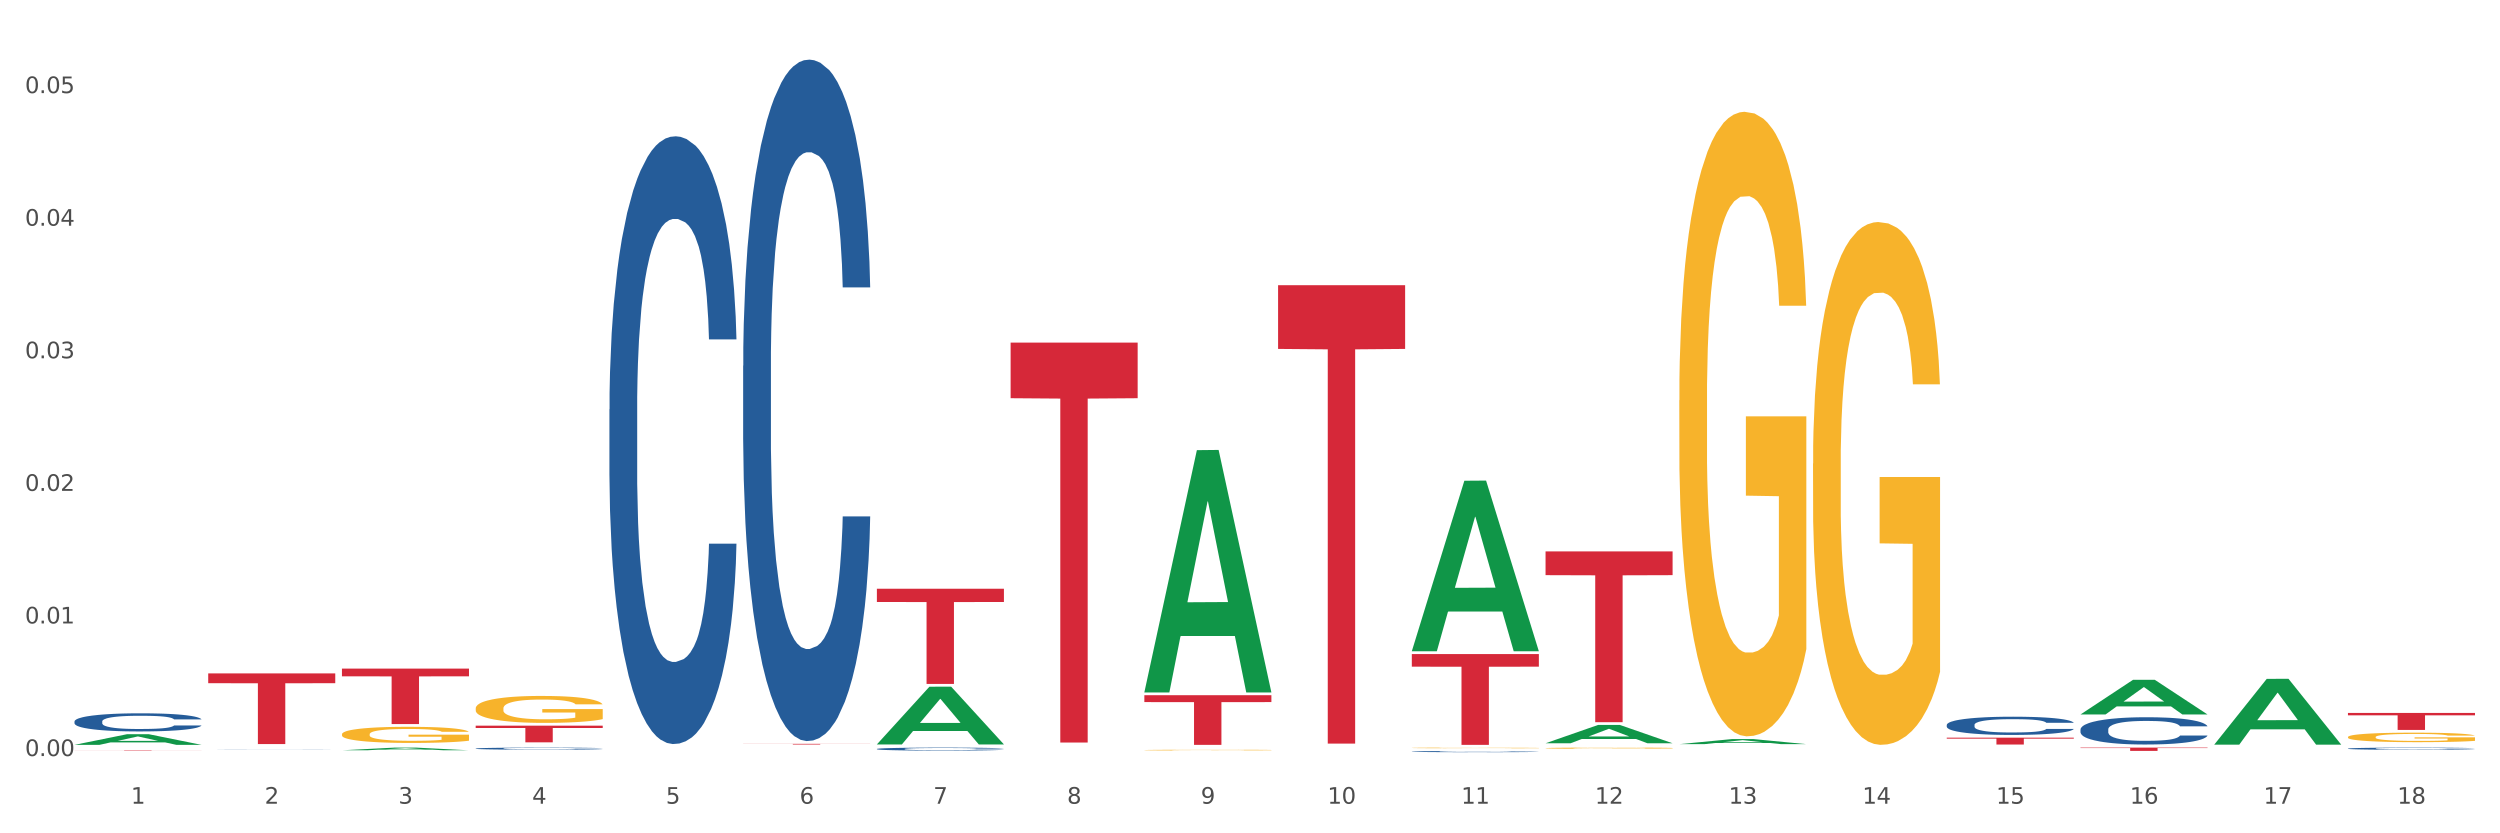 <?xml version="1.0" encoding="utf-8" standalone="no"?>
<!DOCTYPE svg PUBLIC "-//W3C//DTD SVG 1.1//EN"
  "http://www.w3.org/Graphics/SVG/1.1/DTD/svg11.dtd">
<svg xmlns:xlink="http://www.w3.org/1999/xlink" width="1080pt" height="360pt" viewBox="0 0 1080 360" xmlns="http://www.w3.org/2000/svg" version="1.1">
 <rect x="0" y="0" width="1080" height="360" fill="#333333" stroke="none"/>
 <defs>
  <style type="text/css">*{stroke-linejoin: round; stroke-linecap: butt}</style>
 </defs>
 <g id="figure_1">
  <g id="patch_1">
   <path d="M 0 360 
L 1080 360 
L 1080 0 
L 0 0 
z
" style="fill: #ffffff; stroke: #ffffff; stroke-linejoin: miter"/>
  </g>
  <g id="axes_1">
   <g id="matplotlib.axis_1">
    <g id="xtick_1">
     <g id="text_1">
      <!-- 1 -->
      <g style="fill: #4d4d4d" transform="translate(56.563 347.204) scale(0.096 -0.096)">
       <defs>
        <path id="DejaVuSans-31" d="M 794 531 
L 1825 531 
L 1825 4091 
L 703 3866 
L 703 4441 
L 1819 4666 
L 2450 4666 
L 2450 531 
L 3481 531 
L 3481 0 
L 794 0 
L 794 531 
z
" transform="scale(0.016)"/>
       </defs>
       <use xlink:href="#DejaVuSans-31"/>
      </g>
     </g>
    </g>
    <g id="xtick_2">
     <g id="text_2">
      <!-- 2 -->
      <g style="fill: #4d4d4d" transform="translate(114.336 347.204) scale(0.096 -0.096)">
       <defs>
        <path id="DejaVuSans-32" d="M 1228 531 
L 3431 531 
L 3431 0 
L 469 0 
L 469 531 
Q 828 903 1448 1529 
Q 2069 2156 2228 2338 
Q 2531 2678 2651 2914 
Q 2772 3150 2772 3378 
Q 2772 3750 2511 3984 
Q 2250 4219 1831 4219 
Q 1534 4219 1204 4116 
Q 875 4013 500 3803 
L 500 4441 
Q 881 4594 1212 4672 
Q 1544 4750 1819 4750 
Q 2544 4750 2975 4387 
Q 3406 4025 3406 3419 
Q 3406 3131 3298 2873 
Q 3191 2616 2906 2266 
Q 2828 2175 2409 1742 
Q 1991 1309 1228 531 
z
" transform="scale(0.016)"/>
       </defs>
       <use xlink:href="#DejaVuSans-32"/>
      </g>
     </g>
    </g>
    <g id="xtick_3">
     <g id="text_3">
      <!-- 3 -->
      <g style="fill: #4d4d4d" transform="translate(172.109 347.204) scale(0.096 -0.096)">
       <defs>
        <path id="DejaVuSans-33" d="M 2597 2516 
Q 3050 2419 3304 2112 
Q 3559 1806 3559 1356 
Q 3559 666 3084 287 
Q 2609 -91 1734 -91 
Q 1441 -91 1130 -33 
Q 819 25 488 141 
L 488 750 
Q 750 597 1062 519 
Q 1375 441 1716 441 
Q 2309 441 2620 675 
Q 2931 909 2931 1356 
Q 2931 1769 2642 2001 
Q 2353 2234 1838 2234 
L 1294 2234 
L 1294 2753 
L 1863 2753 
Q 2328 2753 2575 2939 
Q 2822 3125 2822 3475 
Q 2822 3834 2567 4026 
Q 2313 4219 1838 4219 
Q 1578 4219 1281 4162 
Q 984 4106 628 3988 
L 628 4550 
Q 988 4650 1302 4700 
Q 1616 4750 1894 4750 
Q 2613 4750 3031 4423 
Q 3450 4097 3450 3541 
Q 3450 3153 3228 2886 
Q 3006 2619 2597 2516 
z
" transform="scale(0.016)"/>
       </defs>
       <use xlink:href="#DejaVuSans-33"/>
      </g>
     </g>
    </g>
    <g id="xtick_4">
     <g id="text_4">
      <!-- 4 -->
      <g style="fill: #4d4d4d" transform="translate(229.882 347.204) scale(0.096 -0.096)">
       <defs>
        <path id="DejaVuSans-34" d="M 2419 4116 
L 825 1625 
L 2419 1625 
L 2419 4116 
z
M 2253 4666 
L 3047 4666 
L 3047 1625 
L 3713 1625 
L 3713 1100 
L 3047 1100 
L 3047 0 
L 2419 0 
L 2419 1100 
L 313 1100 
L 313 1709 
L 2253 4666 
z
" transform="scale(0.016)"/>
       </defs>
       <use xlink:href="#DejaVuSans-34"/>
      </g>
     </g>
    </g>
    <g id="xtick_5">
     <g id="text_5">
      <!-- 5 -->
      <g style="fill: #4d4d4d" transform="translate(287.655 347.204) scale(0.096 -0.096)">
       <defs>
        <path id="DejaVuSans-35" d="M 691 4666 
L 3169 4666 
L 3169 4134 
L 1269 4134 
L 1269 2991 
Q 1406 3038 1543 3061 
Q 1681 3084 1819 3084 
Q 2600 3084 3056 2656 
Q 3513 2228 3513 1497 
Q 3513 744 3044 326 
Q 2575 -91 1722 -91 
Q 1428 -91 1123 -41 
Q 819 9 494 109 
L 494 744 
Q 775 591 1075 516 
Q 1375 441 1709 441 
Q 2250 441 2565 725 
Q 2881 1009 2881 1497 
Q 2881 1984 2565 2268 
Q 2250 2553 1709 2553 
Q 1456 2553 1204 2497 
Q 953 2441 691 2322 
L 691 4666 
z
" transform="scale(0.016)"/>
       </defs>
       <use xlink:href="#DejaVuSans-35"/>
      </g>
     </g>
    </g>
    <g id="xtick_6">
     <g id="text_6">
      <!-- 6 -->
      <g style="fill: #4d4d4d" transform="translate(345.428 347.204) scale(0.096 -0.096)">
       <defs>
        <path id="DejaVuSans-36" d="M 2113 2584 
Q 1688 2584 1439 2293 
Q 1191 2003 1191 1497 
Q 1191 994 1439 701 
Q 1688 409 2113 409 
Q 2538 409 2786 701 
Q 3034 994 3034 1497 
Q 3034 2003 2786 2293 
Q 2538 2584 2113 2584 
z
M 3366 4563 
L 3366 3988 
Q 3128 4100 2886 4159 
Q 2644 4219 2406 4219 
Q 1781 4219 1451 3797 
Q 1122 3375 1075 2522 
Q 1259 2794 1537 2939 
Q 1816 3084 2150 3084 
Q 2853 3084 3261 2657 
Q 3669 2231 3669 1497 
Q 3669 778 3244 343 
Q 2819 -91 2113 -91 
Q 1303 -91 875 529 
Q 447 1150 447 2328 
Q 447 3434 972 4092 
Q 1497 4750 2381 4750 
Q 2619 4750 2861 4703 
Q 3103 4656 3366 4563 
z
" transform="scale(0.016)"/>
       </defs>
       <use xlink:href="#DejaVuSans-36"/>
      </g>
     </g>
    </g>
    <g id="xtick_7">
     <g id="text_7">
      <!-- 7 -->
      <g style="fill: #4d4d4d" transform="translate(403.201 347.204) scale(0.096 -0.096)">
       <defs>
        <path id="DejaVuSans-37" d="M 525 4666 
L 3525 4666 
L 3525 4397 
L 1831 0 
L 1172 0 
L 2766 4134 
L 525 4134 
L 525 4666 
z
" transform="scale(0.016)"/>
       </defs>
       <use xlink:href="#DejaVuSans-37"/>
      </g>
     </g>
    </g>
    <g id="xtick_8">
     <g id="text_8">
      <!-- 8 -->
      <g style="fill: #4d4d4d" transform="translate(460.974 347.204) scale(0.096 -0.096)">
       <defs>
        <path id="DejaVuSans-38" d="M 2034 2216 
Q 1584 2216 1326 1975 
Q 1069 1734 1069 1313 
Q 1069 891 1326 650 
Q 1584 409 2034 409 
Q 2484 409 2743 651 
Q 3003 894 3003 1313 
Q 3003 1734 2745 1975 
Q 2488 2216 2034 2216 
z
M 1403 2484 
Q 997 2584 770 2862 
Q 544 3141 544 3541 
Q 544 4100 942 4425 
Q 1341 4750 2034 4750 
Q 2731 4750 3128 4425 
Q 3525 4100 3525 3541 
Q 3525 3141 3298 2862 
Q 3072 2584 2669 2484 
Q 3125 2378 3379 2068 
Q 3634 1759 3634 1313 
Q 3634 634 3220 271 
Q 2806 -91 2034 -91 
Q 1263 -91 848 271 
Q 434 634 434 1313 
Q 434 1759 690 2068 
Q 947 2378 1403 2484 
z
M 1172 3481 
Q 1172 3119 1398 2916 
Q 1625 2713 2034 2713 
Q 2441 2713 2670 2916 
Q 2900 3119 2900 3481 
Q 2900 3844 2670 4047 
Q 2441 4250 2034 4250 
Q 1625 4250 1398 4047 
Q 1172 3844 1172 3481 
z
" transform="scale(0.016)"/>
       </defs>
       <use xlink:href="#DejaVuSans-38"/>
      </g>
     </g>
    </g>
    <g id="xtick_9">
     <g id="text_9">
      <!-- 9 -->
      <g style="fill: #4d4d4d" transform="translate(518.747 347.204) scale(0.096 -0.096)">
       <defs>
        <path id="DejaVuSans-39" d="M 703 97 
L 703 672 
Q 941 559 1184 500 
Q 1428 441 1663 441 
Q 2288 441 2617 861 
Q 2947 1281 2994 2138 
Q 2813 1869 2534 1725 
Q 2256 1581 1919 1581 
Q 1219 1581 811 2004 
Q 403 2428 403 3163 
Q 403 3881 828 4315 
Q 1253 4750 1959 4750 
Q 2769 4750 3195 4129 
Q 3622 3509 3622 2328 
Q 3622 1225 3098 567 
Q 2575 -91 1691 -91 
Q 1453 -91 1209 -44 
Q 966 3 703 97 
z
M 1959 2075 
Q 2384 2075 2632 2365 
Q 2881 2656 2881 3163 
Q 2881 3666 2632 3958 
Q 2384 4250 1959 4250 
Q 1534 4250 1286 3958 
Q 1038 3666 1038 3163 
Q 1038 2656 1286 2365 
Q 1534 2075 1959 2075 
z
" transform="scale(0.016)"/>
       </defs>
       <use xlink:href="#DejaVuSans-39"/>
      </g>
     </g>
    </g>
    <g id="xtick_10">
     <g id="text_10">
      <!-- 10 -->
      <g style="fill: #4d4d4d" transform="translate(573.466 347.204) scale(0.096 -0.096)">
       <defs>
        <path id="DejaVuSans-30" d="M 2034 4250 
Q 1547 4250 1301 3770 
Q 1056 3291 1056 2328 
Q 1056 1369 1301 889 
Q 1547 409 2034 409 
Q 2525 409 2770 889 
Q 3016 1369 3016 2328 
Q 3016 3291 2770 3770 
Q 2525 4250 2034 4250 
z
M 2034 4750 
Q 2819 4750 3233 4129 
Q 3647 3509 3647 2328 
Q 3647 1150 3233 529 
Q 2819 -91 2034 -91 
Q 1250 -91 836 529 
Q 422 1150 422 2328 
Q 422 3509 836 4129 
Q 1250 4750 2034 4750 
z
" transform="scale(0.016)"/>
       </defs>
       <use xlink:href="#DejaVuSans-31"/>
       <use xlink:href="#DejaVuSans-30" transform="translate(63.623 0)"/>
      </g>
     </g>
    </g>
    <g id="xtick_11">
     <g id="text_11">
      <!-- 11 -->
      <g style="fill: #4d4d4d" transform="translate(631.239 347.204) scale(0.096 -0.096)">
       <use xlink:href="#DejaVuSans-31"/>
       <use xlink:href="#DejaVuSans-31" transform="translate(63.623 0)"/>
      </g>
     </g>
    </g>
    <g id="xtick_12">
     <g id="text_12">
      <!-- 12 -->
      <g style="fill: #4d4d4d" transform="translate(689.012 347.204) scale(0.096 -0.096)">
       <use xlink:href="#DejaVuSans-31"/>
       <use xlink:href="#DejaVuSans-32" transform="translate(63.623 0)"/>
      </g>
     </g>
    </g>
    <g id="xtick_13">
     <g id="text_13">
      <!-- 13 -->
      <g style="fill: #4d4d4d" transform="translate(746.785 347.204) scale(0.096 -0.096)">
       <use xlink:href="#DejaVuSans-31"/>
       <use xlink:href="#DejaVuSans-33" transform="translate(63.623 0)"/>
      </g>
     </g>
    </g>
    <g id="xtick_14">
     <g id="text_14">
      <!-- 14 -->
      <g style="fill: #4d4d4d" transform="translate(804.558 347.204) scale(0.096 -0.096)">
       <use xlink:href="#DejaVuSans-31"/>
       <use xlink:href="#DejaVuSans-34" transform="translate(63.623 0)"/>
      </g>
     </g>
    </g>
    <g id="xtick_15">
     <g id="text_15">
      <!-- 15 -->
      <g style="fill: #4d4d4d" transform="translate(862.331 347.204) scale(0.096 -0.096)">
       <use xlink:href="#DejaVuSans-31"/>
       <use xlink:href="#DejaVuSans-35" transform="translate(63.623 0)"/>
      </g>
     </g>
    </g>
    <g id="xtick_16">
     <g id="text_16">
      <!-- 16 -->
      <g style="fill: #4d4d4d" transform="translate(920.104 347.204) scale(0.096 -0.096)">
       <use xlink:href="#DejaVuSans-31"/>
       <use xlink:href="#DejaVuSans-36" transform="translate(63.623 0)"/>
      </g>
     </g>
    </g>
    <g id="xtick_17">
     <g id="text_17">
      <!-- 17 -->
      <g style="fill: #4d4d4d" transform="translate(977.877 347.204) scale(0.096 -0.096)">
       <use xlink:href="#DejaVuSans-31"/>
       <use xlink:href="#DejaVuSans-37" transform="translate(63.623 0)"/>
      </g>
     </g>
    </g>
    <g id="xtick_18">
     <g id="text_18">
      <!-- 18 -->
      <g style="fill: #4d4d4d" transform="translate(1035.65 347.204) scale(0.096 -0.096)">
       <use xlink:href="#DejaVuSans-31"/>
       <use xlink:href="#DejaVuSans-38" transform="translate(63.623 0)"/>
      </g>
     </g>
    </g>
    <g id="xtick_19"/>
    <g id="xtick_20"/>
    <g id="xtick_21"/>
    <g id="xtick_22"/>
    <g id="xtick_23"/>
    <g id="xtick_24"/>
    <g id="xtick_25"/>
    <g id="xtick_26"/>
    <g id="xtick_27"/>
    <g id="xtick_28"/>
    <g id="xtick_29"/>
    <g id="xtick_30"/>
    <g id="xtick_31"/>
    <g id="xtick_32"/>
    <g id="xtick_33"/>
    <g id="xtick_34"/>
    <g id="xtick_35"/>
   </g>
   <g id="matplotlib.axis_2">
    <g id="ytick_1">
     <g id="text_19">
      <!-- 0.00 -->
      <g style="fill: #4d4d4d" transform="translate(10.8 326.614) scale(0.096 -0.096)">
       <defs>
        <path id="DejaVuSans-2e" d="M 684 794 
L 1344 794 
L 1344 0 
L 684 0 
L 684 794 
z
" transform="scale(0.016)"/>
       </defs>
       <use xlink:href="#DejaVuSans-30"/>
       <use xlink:href="#DejaVuSans-2e" transform="translate(63.623 0)"/>
       <use xlink:href="#DejaVuSans-30" transform="translate(95.41 0)"/>
       <use xlink:href="#DejaVuSans-30" transform="translate(159.033 0)"/>
      </g>
     </g>
    </g>
    <g id="ytick_2">
     <g id="text_20">
      <!-- 0.01 -->
      <g style="fill: #4d4d4d" transform="translate(10.8 269.336) scale(0.096 -0.096)">
       <use xlink:href="#DejaVuSans-30"/>
       <use xlink:href="#DejaVuSans-2e" transform="translate(63.623 0)"/>
       <use xlink:href="#DejaVuSans-30" transform="translate(95.41 0)"/>
       <use xlink:href="#DejaVuSans-31" transform="translate(159.033 0)"/>
      </g>
     </g>
    </g>
    <g id="ytick_3">
     <g id="text_21">
      <!-- 0.02 -->
      <g style="fill: #4d4d4d" transform="translate(10.8 212.058) scale(0.096 -0.096)">
       <use xlink:href="#DejaVuSans-30"/>
       <use xlink:href="#DejaVuSans-2e" transform="translate(63.623 0)"/>
       <use xlink:href="#DejaVuSans-30" transform="translate(95.41 0)"/>
       <use xlink:href="#DejaVuSans-32" transform="translate(159.033 0)"/>
      </g>
     </g>
    </g>
    <g id="ytick_4">
     <g id="text_22">
      <!-- 0.03 -->
      <g style="fill: #4d4d4d" transform="translate(10.8 154.78) scale(0.096 -0.096)">
       <use xlink:href="#DejaVuSans-30"/>
       <use xlink:href="#DejaVuSans-2e" transform="translate(63.623 0)"/>
       <use xlink:href="#DejaVuSans-30" transform="translate(95.41 0)"/>
       <use xlink:href="#DejaVuSans-33" transform="translate(159.033 0)"/>
      </g>
     </g>
    </g>
    <g id="ytick_5">
     <g id="text_23">
      <!-- 0.04 -->
      <g style="fill: #4d4d4d" transform="translate(10.8 97.503) scale(0.096 -0.096)">
       <use xlink:href="#DejaVuSans-30"/>
       <use xlink:href="#DejaVuSans-2e" transform="translate(63.623 0)"/>
       <use xlink:href="#DejaVuSans-30" transform="translate(95.41 0)"/>
       <use xlink:href="#DejaVuSans-34" transform="translate(159.033 0)"/>
      </g>
     </g>
    </g>
    <g id="ytick_6">
     <g id="text_24">
      <!-- 0.05 -->
      <g style="fill: #4d4d4d" transform="translate(10.8 40.225) scale(0.096 -0.096)">
       <use xlink:href="#DejaVuSans-30"/>
       <use xlink:href="#DejaVuSans-2e" transform="translate(63.623 0)"/>
       <use xlink:href="#DejaVuSans-30" transform="translate(95.41 0)"/>
       <use xlink:href="#DejaVuSans-35" transform="translate(159.033 0)"/>
      </g>
     </g>
    </g>
    <g id="ytick_7"/>
    <g id="ytick_8"/>
    <g id="ytick_9"/>
    <g id="ytick_10"/>
    <g id="ytick_11"/>
   </g>
   <g id="PolyCollection_1">
    <path d="M 667.678 323.202 
L 667.743 323.202 
L 667.743 323.185 
L 667.872 323.17 
L 668.52 323.135 
L 669.492 323.107 
L 670.205 323.091 
L 670.918 323.079 
L 671.76 323.066 
L 672.797 323.053 
L 674.676 323.034 
L 675.842 323.024 
L 677.268 323.014 
L 679.86 322.999 
L 681.739 322.991 
L 683.683 322.984 
L 686.858 322.975 
L 688.932 322.972 
L 691.135 322.969 
L 693.792 322.967 
L 695.8 322.966 
L 700.207 322.968 
L 703.965 322.972 
L 705.779 322.975 
L 708.112 322.981 
L 709.343 322.985 
L 711.352 322.992 
L 713.426 323.002 
L 714.851 323.01 
L 716.989 323.026 
L 718.609 323.042 
L 720.1 323.061 
L 720.877 323.075 
L 721.461 323.087 
L 721.979 323.102 
L 722.497 323.125 
L 710.834 323.125 
L 710.38 323.108 
L 709.667 323.093 
L 708.63 323.078 
L 707.723 323.069 
L 706.168 323.057 
L 704.743 323.05 
L 703.252 323.044 
L 701.438 323.04 
L 700.012 323.037 
L 698.003 323.035 
L 694.051 323.036 
L 691.394 323.04 
L 689.58 323.044 
L 688.413 323.048 
L 687.377 323.053 
L 686.21 323.06 
L 684.849 323.069 
L 683.877 323.078 
L 682.905 323.089 
L 682.128 323.101 
L 681.415 323.114 
L 680.832 323.128 
L 680.378 323.142 
L 679.99 323.16 
L 679.666 323.189 
L 679.666 323.253 
L 679.795 323.267 
L 680.119 323.286 
L 680.508 323.301 
L 681.156 323.318 
L 681.739 323.33 
L 682.841 323.346 
L 684.072 323.36 
L 685.044 323.369 
L 686.016 323.377 
L 687.701 323.387 
L 689.58 323.395 
L 691.2 323.4 
L 693.403 323.405 
L 694.893 323.407 
L 696.189 323.408 
L 699.364 323.408 
L 701.632 323.406 
L 704.159 323.403 
L 706.103 323.399 
L 707.723 323.394 
L 709.538 323.385 
L 710.704 323.378 
L 710.704 323.28 
L 696.448 323.28 
L 696.448 323.215 
L 722.562 323.215 
L 722.562 323.405 
L 721.461 323.415 
L 720.229 323.424 
L 718.933 323.432 
L 716.989 323.441 
L 714.657 323.451 
L 712.583 323.457 
L 710.38 323.463 
L 707.788 323.468 
L 704.419 323.473 
L 702.345 323.474 
L 699.753 323.476 
L 696.708 323.476 
L 694.051 323.475 
L 691.459 323.473 
L 688.737 323.469 
L 686.081 323.463 
L 684.072 323.457 
L 682.063 323.449 
L 679.925 323.439 
L 678.24 323.43 
L 676.944 323.422 
L 675.518 323.411 
L 673.963 323.397 
L 672.797 323.385 
L 671.76 323.371 
L 670.659 323.355 
L 669.881 323.34 
L 669.103 323.322 
L 668.65 323.309 
L 668.131 323.288 
L 667.743 323.258 
L 667.678 323.202 
z
" clip-path="url(#p54d62f5cdf)" style="fill: #f7b32b"/>
    <path d="M 609.905 323.1 
L 609.97 323.099 
L 609.97 323.09 
L 610.099 323.082 
L 610.747 323.062 
L 611.719 323.046 
L 612.432 323.037 
L 613.145 323.03 
L 613.987 323.023 
L 615.024 323.015 
L 616.903 323.005 
L 618.069 322.999 
L 619.495 322.993 
L 622.087 322.985 
L 623.966 322.98 
L 625.91 322.976 
L 629.085 322.971 
L 631.159 322.969 
L 633.362 322.968 
L 636.019 322.967 
L 638.027 322.966 
L 642.434 322.967 
L 646.192 322.97 
L 648.006 322.971 
L 650.339 322.975 
L 651.57 322.977 
L 653.579 322.981 
L 655.653 322.986 
L 657.078 322.991 
L 659.216 323 
L 660.836 323.009 
L 662.327 323.02 
L 663.104 323.028 
L 663.688 323.035 
L 664.206 323.043 
L 664.724 323.056 
L 653.061 323.056 
L 652.607 323.047 
L 651.894 323.038 
L 650.857 323.03 
L 649.95 323.024 
L 648.395 323.018 
L 646.97 323.014 
L 645.479 323.01 
L 643.665 323.008 
L 642.239 323.006 
L 640.231 323.005 
L 636.278 323.006 
L 633.621 323.008 
L 631.807 323.01 
L 630.64 323.013 
L 629.604 323.015 
L 628.437 323.019 
L 627.076 323.025 
L 626.104 323.03 
L 625.132 323.036 
L 624.355 323.042 
L 623.642 323.05 
L 623.059 323.057 
L 622.605 323.066 
L 622.217 323.076 
L 621.893 323.092 
L 621.893 323.128 
L 622.022 323.136 
L 622.346 323.147 
L 622.735 323.155 
L 623.383 323.165 
L 623.966 323.172 
L 625.068 323.181 
L 626.299 323.189 
L 627.271 323.194 
L 628.243 323.198 
L 629.928 323.204 
L 631.807 323.209 
L 633.427 323.212 
L 635.63 323.214 
L 637.12 323.215 
L 638.416 323.216 
L 641.591 323.216 
L 643.859 323.215 
L 646.386 323.213 
L 648.33 323.211 
L 649.95 323.208 
L 651.765 323.203 
L 652.931 323.199 
L 652.931 323.144 
L 638.675 323.143 
L 638.675 323.107 
L 664.789 323.107 
L 664.789 323.214 
L 663.688 323.22 
L 662.456 323.225 
L 661.16 323.229 
L 659.216 323.235 
L 656.884 323.24 
L 654.81 323.244 
L 652.607 323.247 
L 650.015 323.25 
L 646.646 323.252 
L 644.572 323.253 
L 641.98 323.254 
L 638.935 323.254 
L 636.278 323.254 
L 633.686 323.253 
L 630.964 323.25 
L 628.308 323.247 
L 626.299 323.243 
L 624.29 323.239 
L 622.152 323.234 
L 620.467 323.228 
L 619.171 323.224 
L 617.745 323.218 
L 616.19 323.21 
L 615.024 323.203 
L 613.987 323.195 
L 612.886 323.186 
L 612.108 323.178 
L 611.33 323.167 
L 610.877 323.16 
L 610.358 323.148 
L 609.97 323.131 
L 609.905 323.1 
z
" clip-path="url(#p54d62f5cdf)" style="fill: #f7b32b"/>
    <path d="M 494.359 324.04 
L 494.424 324.04 
L 494.424 324.029 
L 494.553 324.02 
L 495.201 323.997 
L 496.173 323.979 
L 496.886 323.969 
L 497.599 323.961 
L 498.441 323.953 
L 499.478 323.944 
L 501.357 323.932 
L 502.523 323.926 
L 503.949 323.919 
L 506.541 323.91 
L 508.42 323.904 
L 510.364 323.9 
L 513.539 323.894 
L 515.613 323.892 
L 517.816 323.89 
L 520.473 323.889 
L 522.481 323.889 
L 526.888 323.89 
L 530.646 323.892 
L 532.46 323.894 
L 534.793 323.898 
L 536.024 323.9 
L 538.033 323.905 
L 540.107 323.911 
L 541.532 323.917 
L 543.671 323.927 
L 545.29 323.937 
L 546.781 323.95 
L 547.558 323.958 
L 548.142 323.966 
L 548.66 323.976 
L 549.178 323.99 
L 537.515 323.99 
L 537.061 323.98 
L 536.348 323.97 
L 535.311 323.96 
L 534.404 323.954 
L 532.849 323.947 
L 531.424 323.942 
L 529.933 323.939 
L 528.119 323.936 
L 526.693 323.934 
L 524.685 323.933 
L 520.732 323.933 
L 518.075 323.936 
L 516.261 323.939 
L 515.094 323.941 
L 514.058 323.944 
L 512.891 323.948 
L 511.53 323.955 
L 510.558 323.96 
L 509.586 323.968 
L 508.809 323.975 
L 508.096 323.983 
L 507.513 323.992 
L 507.059 324.001 
L 506.671 324.013 
L 506.347 324.031 
L 506.347 324.072 
L 506.476 324.082 
L 506.8 324.094 
L 507.189 324.103 
L 507.837 324.114 
L 508.42 324.122 
L 509.522 324.133 
L 510.753 324.141 
L 511.725 324.147 
L 512.697 324.152 
L 514.382 324.159 
L 516.261 324.164 
L 517.881 324.167 
L 520.084 324.17 
L 521.574 324.171 
L 522.87 324.172 
L 526.045 324.172 
L 528.313 324.171 
L 530.84 324.169 
L 532.784 324.166 
L 534.404 324.163 
L 536.219 324.158 
L 537.385 324.153 
L 537.385 324.09 
L 523.129 324.09 
L 523.129 324.048 
L 549.243 324.048 
L 549.243 324.17 
L 548.142 324.176 
L 546.91 324.182 
L 545.614 324.187 
L 543.671 324.194 
L 541.338 324.199 
L 539.264 324.204 
L 537.061 324.207 
L 534.469 324.211 
L 531.1 324.214 
L 529.026 324.215 
L 526.434 324.216 
L 523.389 324.216 
L 520.732 324.215 
L 518.14 324.214 
L 515.418 324.211 
L 512.762 324.207 
L 510.753 324.203 
L 508.744 324.199 
L 506.606 324.192 
L 504.921 324.186 
L 503.625 324.181 
L 502.199 324.174 
L 500.644 324.165 
L 499.478 324.157 
L 498.441 324.149 
L 497.34 324.138 
L 496.562 324.129 
L 495.784 324.117 
L 495.331 324.108 
L 494.812 324.095 
L 494.424 324.076 
L 494.359 324.04 
z
" clip-path="url(#p54d62f5cdf)" style="fill: #f7b32b"/>
    <path d="M 147.721 317.202 
L 147.786 317.196 
L 147.786 316.967 
L 147.915 316.769 
L 148.563 316.292 
L 149.535 315.897 
L 150.248 315.687 
L 150.961 315.515 
L 151.803 315.343 
L 152.84 315.165 
L 154.719 314.904 
L 155.886 314.77 
L 157.311 314.63 
L 159.903 314.426 
L 161.782 314.311 
L 163.726 314.216 
L 166.901 314.101 
L 168.975 314.05 
L 171.178 314.012 
L 173.835 313.987 
L 175.844 313.98 
L 180.25 313.999 
L 184.008 314.057 
L 185.822 314.101 
L 188.155 314.178 
L 189.386 314.228 
L 191.395 314.33 
L 193.469 314.464 
L 194.894 314.579 
L 197.033 314.795 
L 198.653 315.012 
L 200.143 315.279 
L 200.921 315.464 
L 201.504 315.636 
L 202.022 315.833 
L 202.54 316.145 
L 190.877 316.145 
L 190.423 315.922 
L 189.71 315.712 
L 188.674 315.508 
L 187.766 315.381 
L 186.211 315.222 
L 184.786 315.12 
L 183.295 315.044 
L 181.481 314.98 
L 180.055 314.948 
L 178.047 314.923 
L 174.094 314.929 
L 171.437 314.98 
L 169.623 315.044 
L 168.456 315.101 
L 167.42 315.165 
L 166.253 315.254 
L 164.893 315.387 
L 163.921 315.508 
L 162.949 315.661 
L 162.171 315.814 
L 161.458 315.992 
L 160.875 316.183 
L 160.421 316.381 
L 160.033 316.623 
L 159.709 317.024 
L 159.709 317.896 
L 159.838 318.094 
L 160.162 318.355 
L 160.551 318.552 
L 161.199 318.788 
L 161.782 318.947 
L 162.884 319.176 
L 164.115 319.368 
L 165.087 319.488 
L 166.059 319.59 
L 167.744 319.73 
L 169.623 319.845 
L 171.243 319.915 
L 173.446 319.979 
L 174.936 320.004 
L 176.232 320.017 
L 179.407 320.017 
L 181.675 319.998 
L 184.203 319.953 
L 186.146 319.896 
L 187.766 319.826 
L 189.581 319.711 
L 190.747 319.603 
L 190.747 318.272 
L 176.491 318.266 
L 176.491 317.381 
L 202.605 317.381 
L 202.605 319.979 
L 201.504 320.113 
L 200.273 320.234 
L 198.977 320.342 
L 197.033 320.476 
L 194.7 320.603 
L 192.626 320.692 
L 190.423 320.768 
L 187.831 320.839 
L 184.462 320.902 
L 182.388 320.928 
L 179.796 320.947 
L 176.751 320.953 
L 174.094 320.94 
L 171.502 320.909 
L 168.78 320.851 
L 166.124 320.768 
L 164.115 320.686 
L 162.106 320.584 
L 159.968 320.45 
L 158.283 320.323 
L 156.987 320.208 
L 155.562 320.062 
L 154.006 319.871 
L 152.84 319.699 
L 151.803 319.52 
L 150.702 319.291 
L 149.924 319.094 
L 149.147 318.845 
L 148.693 318.661 
L 148.175 318.374 
L 147.786 317.973 
L 147.721 317.202 
z
" clip-path="url(#p54d62f5cdf)" style="fill: #f7b32b"/>
    <path d="M 205.494 306.026 
L 205.559 306.015 
L 205.559 305.632 
L 205.688 305.302 
L 206.336 304.504 
L 207.308 303.845 
L 208.021 303.494 
L 208.734 303.207 
L 209.576 302.919 
L 210.613 302.621 
L 212.492 302.185 
L 213.659 301.962 
L 215.084 301.728 
L 217.676 301.387 
L 219.555 301.196 
L 221.499 301.036 
L 224.674 300.845 
L 226.748 300.76 
L 228.951 300.696 
L 231.608 300.653 
L 233.616 300.643 
L 238.023 300.675 
L 241.781 300.77 
L 243.595 300.845 
L 245.928 300.972 
L 247.159 301.058 
L 249.168 301.228 
L 251.242 301.451 
L 252.667 301.643 
L 254.806 302.004 
L 256.426 302.366 
L 257.916 302.813 
L 258.694 303.121 
L 259.277 303.409 
L 259.795 303.738 
L 260.313 304.26 
L 248.65 304.26 
L 248.196 303.887 
L 247.483 303.536 
L 246.447 303.196 
L 245.539 302.983 
L 243.984 302.717 
L 242.559 302.547 
L 241.068 302.419 
L 239.254 302.313 
L 237.828 302.26 
L 235.82 302.217 
L 231.867 302.228 
L 229.21 302.313 
L 227.396 302.419 
L 226.229 302.515 
L 225.193 302.621 
L 224.026 302.77 
L 222.666 302.994 
L 221.694 303.196 
L 220.722 303.451 
L 219.944 303.707 
L 219.231 304.004 
L 218.648 304.324 
L 218.194 304.653 
L 217.806 305.058 
L 217.482 305.728 
L 217.482 307.185 
L 217.611 307.515 
L 217.935 307.951 
L 218.324 308.281 
L 218.972 308.675 
L 219.555 308.941 
L 220.657 309.324 
L 221.888 309.643 
L 222.86 309.845 
L 223.832 310.015 
L 225.517 310.249 
L 227.396 310.441 
L 229.016 310.558 
L 231.219 310.664 
L 232.709 310.707 
L 234.005 310.728 
L 237.18 310.728 
L 239.448 310.696 
L 241.975 310.622 
L 243.919 310.526 
L 245.539 310.409 
L 247.354 310.217 
L 248.52 310.037 
L 248.52 307.813 
L 234.264 307.802 
L 234.264 306.324 
L 260.378 306.324 
L 260.378 310.664 
L 259.277 310.888 
L 258.046 311.09 
L 256.75 311.271 
L 254.806 311.494 
L 252.473 311.707 
L 250.399 311.856 
L 248.196 311.984 
L 245.604 312.101 
L 242.235 312.207 
L 240.161 312.249 
L 237.569 312.281 
L 234.524 312.292 
L 231.867 312.271 
L 229.275 312.218 
L 226.553 312.122 
L 223.897 311.984 
L 221.888 311.845 
L 219.879 311.675 
L 217.741 311.452 
L 216.056 311.239 
L 214.76 311.047 
L 213.335 310.803 
L 211.779 310.483 
L 210.613 310.196 
L 209.576 309.898 
L 208.475 309.515 
L 207.697 309.186 
L 206.92 308.771 
L 206.466 308.462 
L 205.948 307.983 
L 205.559 307.313 
L 205.494 306.026 
z
" clip-path="url(#p54d62f5cdf)" style="fill: #f7b32b"/>
    <path d="M 1014.316 318.41 
L 1014.38 318.406 
L 1014.38 318.271 
L 1014.51 318.155 
L 1015.158 317.873 
L 1016.13 317.64 
L 1016.843 317.517 
L 1017.556 317.415 
L 1018.398 317.314 
L 1019.435 317.209 
L 1021.314 317.055 
L 1022.48 316.976 
L 1023.906 316.894 
L 1026.498 316.774 
L 1028.377 316.706 
L 1030.321 316.65 
L 1033.496 316.582 
L 1035.57 316.552 
L 1037.773 316.53 
L 1040.429 316.515 
L 1042.438 316.511 
L 1046.845 316.522 
L 1050.603 316.556 
L 1052.417 316.582 
L 1054.75 316.627 
L 1055.981 316.657 
L 1057.99 316.717 
L 1060.063 316.796 
L 1061.489 316.864 
L 1063.627 316.991 
L 1065.247 317.119 
L 1066.738 317.276 
L 1067.515 317.385 
L 1068.098 317.487 
L 1068.617 317.603 
L 1069.135 317.787 
L 1057.471 317.787 
L 1057.018 317.655 
L 1056.305 317.532 
L 1055.268 317.412 
L 1054.361 317.337 
L 1052.806 317.243 
L 1051.38 317.183 
L 1049.89 317.138 
L 1048.076 317.1 
L 1046.65 317.081 
L 1044.641 317.066 
L 1040.689 317.07 
L 1038.032 317.1 
L 1036.218 317.138 
L 1035.051 317.171 
L 1034.014 317.209 
L 1032.848 317.261 
L 1031.487 317.34 
L 1030.515 317.412 
L 1029.543 317.502 
L 1028.766 317.592 
L 1028.053 317.697 
L 1027.47 317.809 
L 1027.016 317.926 
L 1026.627 318.068 
L 1026.303 318.305 
L 1026.303 318.819 
L 1026.433 318.935 
L 1026.757 319.089 
L 1027.146 319.205 
L 1027.794 319.344 
L 1028.377 319.438 
L 1029.479 319.573 
L 1030.71 319.686 
L 1031.682 319.757 
L 1032.654 319.817 
L 1034.338 319.899 
L 1036.218 319.967 
L 1037.838 320.008 
L 1040.041 320.046 
L 1041.531 320.061 
L 1042.827 320.068 
L 1046.002 320.068 
L 1048.27 320.057 
L 1050.797 320.031 
L 1052.741 319.997 
L 1054.361 319.956 
L 1056.176 319.888 
L 1057.342 319.824 
L 1057.342 319.04 
L 1043.086 319.036 
L 1043.086 318.515 
L 1069.2 318.515 
L 1069.2 320.046 
L 1068.098 320.125 
L 1066.867 320.196 
L 1065.571 320.26 
L 1063.627 320.339 
L 1061.295 320.414 
L 1059.221 320.466 
L 1057.018 320.511 
L 1054.426 320.552 
L 1051.056 320.59 
L 1048.983 320.605 
L 1046.391 320.616 
L 1043.345 320.62 
L 1040.689 320.612 
L 1038.097 320.594 
L 1035.375 320.56 
L 1032.718 320.511 
L 1030.71 320.462 
L 1028.701 320.402 
L 1026.563 320.324 
L 1024.878 320.248 
L 1023.582 320.181 
L 1022.156 320.095 
L 1020.601 319.982 
L 1019.435 319.881 
L 1018.398 319.776 
L 1017.296 319.641 
L 1016.519 319.524 
L 1015.741 319.378 
L 1015.288 319.269 
L 1014.769 319.1 
L 1014.38 318.864 
L 1014.316 318.41 
z
" clip-path="url(#p54d62f5cdf)" style="fill: #f7b32b"/>
    <path d="M 783.224 200.284 
L 783.289 200.077 
L 783.289 192.652 
L 783.418 186.257 
L 784.066 170.787 
L 785.038 157.998 
L 785.751 151.191 
L 786.464 145.622 
L 787.306 140.052 
L 788.343 134.277 
L 790.222 125.82 
L 791.388 121.488 
L 792.814 116.95 
L 795.406 110.349 
L 797.285 106.636 
L 799.229 103.542 
L 802.404 99.829 
L 804.478 98.179 
L 806.681 96.942 
L 809.338 96.117 
L 811.346 95.91 
L 815.753 96.529 
L 819.511 98.386 
L 821.325 99.829 
L 823.658 102.305 
L 824.889 103.955 
L 826.898 107.255 
L 828.971 111.587 
L 830.397 115.3 
L 832.535 122.313 
L 834.155 129.326 
L 835.646 137.99 
L 836.423 143.972 
L 837.007 149.541 
L 837.525 155.935 
L 838.043 166.043 
L 826.38 166.043 
L 825.926 158.823 
L 825.213 152.016 
L 824.176 145.415 
L 823.269 141.29 
L 821.714 136.133 
L 820.288 132.833 
L 818.798 130.358 
L 816.984 128.295 
L 815.558 127.264 
L 813.549 126.438 
L 809.597 126.645 
L 806.94 128.295 
L 805.126 130.358 
L 803.959 132.214 
L 802.922 134.277 
L 801.756 137.165 
L 800.395 141.496 
L 799.423 145.415 
L 798.451 150.366 
L 797.674 155.316 
L 796.961 161.092 
L 796.378 167.28 
L 795.924 173.675 
L 795.535 181.513 
L 795.211 194.508 
L 795.211 222.767 
L 795.341 229.162 
L 795.665 237.619 
L 796.054 244.013 
L 796.702 251.645 
L 797.285 256.802 
L 798.387 264.228 
L 799.618 270.416 
L 800.59 274.335 
L 801.562 277.635 
L 803.246 282.173 
L 805.126 285.886 
L 806.746 288.155 
L 808.949 290.218 
L 810.439 291.043 
L 811.735 291.456 
L 814.91 291.456 
L 817.178 290.837 
L 819.705 289.393 
L 821.649 287.537 
L 823.269 285.268 
L 825.084 281.555 
L 826.25 278.048 
L 826.25 234.937 
L 811.994 234.731 
L 811.994 206.059 
L 838.108 206.059 
L 838.108 290.218 
L 837.007 294.55 
L 835.775 298.469 
L 834.479 301.976 
L 832.535 306.307 
L 830.203 310.433 
L 828.129 313.32 
L 825.926 315.796 
L 823.334 318.065 
L 819.964 320.127 
L 817.891 320.953 
L 815.299 321.571 
L 812.253 321.778 
L 809.597 321.365 
L 807.005 320.334 
L 804.283 318.477 
L 801.627 315.796 
L 799.618 313.114 
L 797.609 309.814 
L 795.471 305.482 
L 793.786 301.357 
L 792.49 297.644 
L 791.064 292.9 
L 789.509 286.711 
L 788.343 281.142 
L 787.306 275.367 
L 786.204 267.941 
L 785.427 261.546 
L 784.649 253.502 
L 784.196 247.52 
L 783.677 238.238 
L 783.289 225.243 
L 783.224 200.284 
z
" clip-path="url(#p54d62f5cdf)" style="fill: #f7b32b"/>
    <path d="M 725.451 172.966 
L 725.516 172.72 
L 725.516 163.85 
L 725.645 156.211 
L 726.293 137.731 
L 727.265 122.454 
L 727.978 114.323 
L 728.691 107.67 
L 729.533 101.017 
L 730.57 94.118 
L 732.449 84.015 
L 733.615 78.841 
L 735.041 73.42 
L 737.633 65.535 
L 739.512 61.1 
L 741.456 57.404 
L 744.631 52.969 
L 746.705 50.998 
L 748.908 49.519 
L 751.565 48.534 
L 753.573 48.287 
L 757.98 49.026 
L 761.738 51.244 
L 763.552 52.969 
L 765.885 55.926 
L 767.116 57.897 
L 769.125 61.839 
L 771.199 67.014 
L 772.624 71.449 
L 774.762 79.827 
L 776.382 88.204 
L 777.873 98.553 
L 778.65 105.699 
L 779.234 112.352 
L 779.752 119.99 
L 780.27 132.064 
L 768.607 132.064 
L 768.153 123.44 
L 767.44 115.308 
L 766.403 107.424 
L 765.496 102.496 
L 763.941 96.335 
L 762.516 92.393 
L 761.025 89.436 
L 759.211 86.972 
L 757.785 85.74 
L 755.776 84.755 
L 751.824 85.001 
L 749.167 86.972 
L 747.353 89.436 
L 746.186 91.654 
L 745.15 94.118 
L 743.983 97.567 
L 742.622 102.742 
L 741.65 107.424 
L 740.678 113.337 
L 739.901 119.251 
L 739.188 126.15 
L 738.605 133.542 
L 738.151 141.181 
L 737.762 150.544 
L 737.438 166.067 
L 737.438 199.824 
L 737.568 207.463 
L 737.892 217.565 
L 738.281 225.204 
L 738.929 234.32 
L 739.512 240.481 
L 740.614 249.351 
L 741.845 256.743 
L 742.817 261.425 
L 743.789 265.367 
L 745.474 270.788 
L 747.353 275.223 
L 748.973 277.934 
L 751.176 280.398 
L 752.666 281.383 
L 753.962 281.876 
L 757.137 281.876 
L 759.405 281.137 
L 761.932 279.412 
L 763.876 277.194 
L 765.496 274.484 
L 767.311 270.049 
L 768.477 265.86 
L 768.477 214.362 
L 754.221 214.116 
L 754.221 179.866 
L 780.335 179.866 
L 780.335 280.398 
L 779.234 285.572 
L 778.002 290.254 
L 776.706 294.442 
L 774.762 299.617 
L 772.43 304.545 
L 770.356 307.995 
L 768.153 310.951 
L 765.561 313.662 
L 762.192 316.126 
L 760.118 317.111 
L 757.526 317.851 
L 754.48 318.097 
L 751.824 317.604 
L 749.232 316.372 
L 746.51 314.155 
L 743.854 310.951 
L 741.845 307.748 
L 739.836 303.806 
L 737.698 298.631 
L 736.013 293.703 
L 734.717 289.268 
L 733.291 283.601 
L 731.736 276.209 
L 730.57 269.556 
L 729.533 262.657 
L 728.431 253.786 
L 727.654 246.148 
L 726.876 236.538 
L 726.423 229.392 
L 725.904 218.304 
L 725.516 202.781 
L 725.451 172.966 
z
" clip-path="url(#p54d62f5cdf)" style="fill: #f7b32b"/>
    <path d="M 725.451 321.47 
L 725.507 321.468 
L 748.14 319.288 
L 757.533 319.286 
L 780.335 321.474 
L 769.471 321.474 
L 764.549 320.964 
L 741.181 320.964 
L 741.011 320.973 
L 736.258 321.474 
L 725.451 321.474 
L 725.451 321.47 
L 744.123 320.66 
L 761.607 320.658 
L 752.95 319.752 
L 752.836 319.748 
L 752.723 319.754 
L 744.066 320.658 
L 744.123 320.66 
L 725.451 321.47 
z
" clip-path="url(#p54d62f5cdf)" style="fill: #109648"/>
    <path d="M 898.77 308.631 
L 898.826 308.617 
L 921.459 293.68 
L 930.852 293.666 
L 953.654 308.659 
L 942.79 308.659 
L 937.868 305.168 
L 914.499 305.168 
L 914.33 305.224 
L 909.577 308.659 
L 898.77 308.659 
L 898.77 308.631 
L 917.442 303.084 
L 934.925 303.07 
L 926.268 296.862 
L 926.155 296.833 
L 926.042 296.876 
L 917.385 303.07 
L 917.442 303.084 
L 898.77 308.631 
z
" clip-path="url(#p54d62f5cdf)" style="fill: #109648"/>
    <path d="M 956.543 321.655 
L 956.599 321.629 
L 979.232 293.268 
L 988.625 293.241 
L 1011.427 321.709 
L 1000.563 321.709 
L 995.641 315.08 
L 972.272 315.08 
L 972.103 315.187 
L 967.35 321.709 
L 956.543 321.709 
L 956.543 321.655 
L 975.215 311.124 
L 992.698 311.097 
L 984.041 299.309 
L 983.928 299.256 
L 983.815 299.336 
L 975.158 311.097 
L 975.215 311.124 
L 956.543 321.655 
z
" clip-path="url(#p54d62f5cdf)" style="fill: #109648"/>
    <path d="M 205.494 313.481 
L 260.378 313.481 
L 260.378 314.483 
L 238.789 314.49 
L 238.789 320.694 
L 226.953 320.694 
L 226.953 314.49 
L 205.494 314.483 
L 205.494 313.488 
L 205.494 313.481 
z
" clip-path="url(#p54d62f5cdf)" style="fill: #d62839"/>
    <path d="M 205.494 323.372 
L 205.559 323.371 
L 205.559 323.348 
L 205.753 323.316 
L 206.467 323.259 
L 207.375 323.215 
L 208.932 323.164 
L 209.776 323.143 
L 210.879 323.119 
L 213.149 323.08 
L 215.744 323.047 
L 217.561 323.029 
L 218.923 323.017 
L 221.972 322.997 
L 223.724 322.988 
L 225.54 322.98 
L 227.097 322.975 
L 229.692 322.97 
L 231.768 322.967 
L 234.169 322.966 
L 236.18 322.967 
L 238.84 322.971 
L 242.732 322.98 
L 244.224 322.986 
L 246.236 322.996 
L 248.312 323.009 
L 249.998 323.022 
L 251.945 323.041 
L 253.956 323.066 
L 255.902 323.097 
L 257.264 323.126 
L 258.367 323.157 
L 259.34 323.194 
L 260.054 323.234 
L 260.378 323.268 
L 248.506 323.268 
L 248.182 323.237 
L 247.533 323.204 
L 246.884 323.182 
L 246.171 323.164 
L 245.068 323.143 
L 244.095 323.13 
L 242.473 323.115 
L 240.981 323.105 
L 239.748 323.099 
L 238.256 323.094 
L 235.077 323.089 
L 232.806 323.089 
L 231.379 323.091 
L 229.627 323.095 
L 228.135 323.101 
L 226.384 323.111 
L 225.021 323.121 
L 223.659 323.135 
L 222.88 323.145 
L 221.713 323.163 
L 220.934 323.178 
L 219.896 323.204 
L 219.312 323.222 
L 218.274 323.269 
L 217.82 323.303 
L 217.626 323.327 
L 217.496 323.353 
L 217.496 323.482 
L 217.885 323.539 
L 218.209 323.564 
L 218.728 323.592 
L 219.702 323.628 
L 221.129 323.664 
L 222.621 323.689 
L 223.854 323.705 
L 225.021 323.717 
L 226.189 323.726 
L 227.616 323.734 
L 228.784 323.739 
L 230.536 323.744 
L 232.612 323.746 
L 234.234 323.746 
L 237.542 323.742 
L 239.034 323.738 
L 240.462 323.732 
L 242.019 323.723 
L 243.251 323.713 
L 243.965 323.706 
L 245.133 323.69 
L 246.041 323.674 
L 246.819 323.655 
L 247.338 323.638 
L 247.922 323.614 
L 248.376 323.586 
L 248.506 323.571 
L 260.378 323.571 
L 260.119 323.6 
L 259.665 323.629 
L 258.756 323.668 
L 258.043 323.69 
L 256.94 323.717 
L 255.772 323.74 
L 254.15 323.766 
L 252.658 323.785 
L 251.101 323.801 
L 249.414 323.816 
L 246.365 323.837 
L 245.262 323.843 
L 242.927 323.852 
L 241.11 323.858 
L 238.45 323.864 
L 235.726 323.867 
L 232.871 323.868 
L 230.341 323.866 
L 227.551 323.861 
L 225.8 323.857 
L 223.854 323.849 
L 221.583 323.838 
L 219.442 323.824 
L 217.431 323.807 
L 215.55 323.788 
L 213.798 323.767 
L 211.527 323.731 
L 209.841 323.697 
L 208.608 323.665 
L 207.765 323.637 
L 206.921 323.603 
L 206.467 323.579 
L 205.753 323.521 
L 205.494 323.468 
L 205.494 323.372 
z
" clip-path="url(#p54d62f5cdf)" style="fill: #255c99"/>
    <path d="M 89.948 323.625 
L 90.013 323.625 
L 90.013 323.624 
L 90.207 323.623 
L 90.921 323.62 
L 91.829 323.618 
L 93.386 323.615 
L 94.23 323.614 
L 95.333 323.613 
L 97.603 323.611 
L 100.198 323.61 
L 102.015 323.609 
L 103.377 323.608 
L 106.426 323.607 
L 108.178 323.607 
L 109.994 323.607 
L 111.551 323.606 
L 114.146 323.606 
L 116.222 323.606 
L 118.623 323.606 
L 120.634 323.606 
L 123.294 323.606 
L 127.186 323.607 
L 128.678 323.607 
L 130.69 323.607 
L 132.766 323.608 
L 134.452 323.609 
L 136.399 323.61 
L 138.41 323.611 
L 140.356 323.612 
L 141.718 323.614 
L 142.821 323.615 
L 143.794 323.617 
L 144.508 323.619 
L 144.832 323.62 
L 132.96 323.62 
L 132.636 323.619 
L 131.987 323.617 
L 131.338 323.616 
L 130.625 323.615 
L 129.522 323.614 
L 128.549 323.614 
L 126.927 323.613 
L 125.435 323.613 
L 124.202 323.612 
L 122.71 323.612 
L 119.531 323.612 
L 117.26 323.612 
L 115.833 323.612 
L 114.082 323.612 
L 112.589 323.612 
L 110.838 323.613 
L 109.475 323.613 
L 108.113 323.614 
L 107.335 323.614 
L 106.167 323.615 
L 105.388 323.616 
L 104.35 323.617 
L 103.766 323.618 
L 102.728 323.62 
L 102.274 323.622 
L 102.08 323.623 
L 101.95 323.624 
L 101.95 323.63 
L 102.339 323.633 
L 102.663 323.634 
L 103.183 323.636 
L 104.156 323.637 
L 105.583 323.639 
L 107.075 323.64 
L 108.308 323.641 
L 109.475 323.642 
L 110.643 323.642 
L 112.07 323.642 
L 113.238 323.643 
L 114.99 323.643 
L 117.066 323.643 
L 118.688 323.643 
L 121.996 323.643 
L 123.488 323.643 
L 124.916 323.642 
L 126.473 323.642 
L 127.705 323.641 
L 128.419 323.641 
L 129.587 323.64 
L 130.495 323.64 
L 131.273 323.639 
L 131.792 323.638 
L 132.376 323.637 
L 132.83 323.635 
L 132.96 323.635 
L 144.832 323.635 
L 144.573 323.636 
L 144.119 323.637 
L 143.21 323.639 
L 142.497 323.64 
L 141.394 323.642 
L 140.226 323.643 
L 138.604 323.644 
L 137.112 323.645 
L 135.555 323.646 
L 133.868 323.646 
L 130.819 323.647 
L 129.716 323.648 
L 127.381 323.648 
L 125.564 323.648 
L 122.905 323.649 
L 120.18 323.649 
L 117.325 323.649 
L 114.795 323.649 
L 112.006 323.648 
L 110.254 323.648 
L 108.308 323.648 
L 106.037 323.647 
L 103.896 323.647 
L 101.885 323.646 
L 100.004 323.645 
L 98.252 323.644 
L 95.981 323.642 
L 94.295 323.641 
L 93.062 323.639 
L 92.219 323.638 
L 91.375 323.636 
L 90.921 323.635 
L 90.207 323.632 
L 89.948 323.63 
L 89.948 323.625 
z
" clip-path="url(#p54d62f5cdf)" style="fill: #255c99"/>
    <path d="M 898.77 322.966 
L 953.654 322.966 
L 953.654 323.164 
L 932.064 323.165 
L 932.064 324.387 
L 920.229 324.387 
L 920.229 323.165 
L 898.77 323.164 
L 898.77 322.968 
L 898.77 322.966 
z
" clip-path="url(#p54d62f5cdf)" style="fill: #d62839"/>
    <path d="M 1014.316 308 
L 1069.2 308 
L 1069.2 309.017 
L 1047.61 309.024 
L 1047.61 315.322 
L 1035.775 315.322 
L 1035.775 309.024 
L 1014.316 309.017 
L 1014.316 308.007 
L 1014.316 308 
z
" clip-path="url(#p54d62f5cdf)" style="fill: #d62839"/>
    <path d="M 147.721 288.845 
L 202.605 288.845 
L 202.605 292.173 
L 181.016 292.195 
L 181.016 312.791 
L 169.18 312.791 
L 169.18 292.195 
L 147.721 292.173 
L 147.721 288.868 
L 147.721 288.845 
z
" clip-path="url(#p54d62f5cdf)" style="fill: #d62839"/>
    <path d="M 32.175 324.065 
L 87.059 324.065 
L 87.059 324.087 
L 65.47 324.087 
L 65.47 324.225 
L 53.635 324.225 
L 53.635 324.087 
L 32.175 324.087 
L 32.175 324.065 
L 32.175 324.065 
z
" clip-path="url(#p54d62f5cdf)" style="fill: #d62839"/>
    <path d="M 89.948 290.902 
L 144.832 290.902 
L 144.832 295.144 
L 123.243 295.172 
L 123.243 321.428 
L 111.407 321.428 
L 111.407 295.172 
L 89.948 295.144 
L 89.948 290.93 
L 89.948 290.902 
z
" clip-path="url(#p54d62f5cdf)" style="fill: #d62839"/>
    <path d="M 609.905 324.671 
L 609.97 324.67 
L 609.97 324.657 
L 610.164 324.64 
L 610.878 324.607 
L 611.786 324.583 
L 613.343 324.554 
L 614.187 324.542 
L 615.289 324.529 
L 617.56 324.507 
L 620.155 324.489 
L 621.972 324.478 
L 623.334 324.472 
L 626.383 324.46 
L 628.135 324.455 
L 629.951 324.451 
L 631.508 324.448 
L 634.103 324.445 
L 636.179 324.444 
L 638.58 324.443 
L 640.591 324.444 
L 643.251 324.446 
L 647.143 324.451 
L 648.635 324.454 
L 650.646 324.46 
L 652.722 324.467 
L 654.409 324.475 
L 656.355 324.485 
L 658.367 324.499 
L 660.313 324.517 
L 661.675 324.533 
L 662.778 324.55 
L 663.751 324.571 
L 664.465 324.594 
L 664.789 324.612 
L 652.917 324.612 
L 652.593 324.595 
L 651.944 324.577 
L 651.295 324.564 
L 650.581 324.554 
L 649.479 324.543 
L 648.505 324.535 
L 646.884 324.527 
L 645.391 324.521 
L 644.159 324.518 
L 642.667 324.515 
L 639.488 324.512 
L 637.217 324.512 
L 635.79 324.513 
L 634.038 324.515 
L 632.546 324.519 
L 630.795 324.524 
L 629.432 324.53 
L 628.07 324.538 
L 627.291 324.544 
L 626.124 324.554 
L 625.345 324.562 
L 624.307 324.576 
L 623.723 324.587 
L 622.685 324.613 
L 622.231 324.632 
L 622.036 324.646 
L 621.907 324.661 
L 621.907 324.733 
L 622.296 324.765 
L 622.62 324.779 
L 623.139 324.795 
L 624.112 324.815 
L 625.54 324.835 
L 627.032 324.849 
L 628.264 324.858 
L 629.432 324.864 
L 630.6 324.87 
L 632.027 324.874 
L 633.195 324.877 
L 634.947 324.88 
L 637.023 324.881 
L 638.644 324.881 
L 641.953 324.879 
L 643.445 324.876 
L 644.872 324.873 
L 646.429 324.868 
L 647.662 324.863 
L 648.376 324.858 
L 649.543 324.85 
L 650.452 324.84 
L 651.23 324.83 
L 651.749 324.821 
L 652.333 324.807 
L 652.787 324.791 
L 652.917 324.783 
L 664.789 324.783 
L 664.53 324.799 
L 664.076 324.815 
L 663.167 324.837 
L 662.454 324.85 
L 661.351 324.865 
L 660.183 324.878 
L 658.561 324.892 
L 657.069 324.903 
L 655.512 324.912 
L 653.825 324.92 
L 650.776 324.932 
L 649.673 324.935 
L 647.338 324.941 
L 645.521 324.944 
L 642.861 324.947 
L 640.137 324.949 
L 637.282 324.95 
L 634.752 324.949 
L 631.962 324.946 
L 630.211 324.943 
L 628.264 324.939 
L 625.994 324.932 
L 623.853 324.925 
L 621.842 324.915 
L 619.96 324.905 
L 618.209 324.893 
L 615.938 324.873 
L 614.251 324.853 
L 613.019 324.835 
L 612.175 324.82 
L 611.332 324.801 
L 610.878 324.787 
L 610.164 324.755 
L 609.905 324.725 
L 609.905 324.671 
z
" clip-path="url(#p54d62f5cdf)" style="fill: #255c99"/>
    <path d="M 32.175 311.669 
L 32.24 311.662 
L 32.24 311.461 
L 32.434 311.189 
L 33.148 310.688 
L 34.056 310.309 
L 35.613 309.865 
L 36.457 309.679 
L 37.56 309.471 
L 39.83 309.135 
L 42.425 308.849 
L 44.242 308.691 
L 45.604 308.591 
L 48.653 308.412 
L 50.405 308.333 
L 52.221 308.269 
L 53.778 308.226 
L 56.373 308.176 
L 58.449 308.154 
L 60.85 308.147 
L 62.861 308.154 
L 65.521 308.183 
L 69.413 308.269 
L 70.905 308.319 
L 72.917 308.405 
L 74.993 308.519 
L 76.679 308.634 
L 78.626 308.799 
L 80.637 309.013 
L 82.583 309.285 
L 83.945 309.536 
L 85.048 309.801 
L 86.021 310.123 
L 86.735 310.473 
L 87.059 310.767 
L 75.187 310.767 
L 74.863 310.502 
L 74.214 310.216 
L 73.565 310.023 
L 72.852 309.865 
L 71.749 309.686 
L 70.776 309.572 
L 69.154 309.436 
L 67.662 309.35 
L 66.429 309.3 
L 64.937 309.257 
L 61.758 309.214 
L 59.487 309.214 
L 58.06 309.228 
L 56.309 309.264 
L 54.816 309.314 
L 53.065 309.4 
L 51.702 309.493 
L 50.34 309.615 
L 49.562 309.7 
L 48.394 309.858 
L 47.615 309.987 
L 46.577 310.209 
L 45.993 310.366 
L 44.955 310.774 
L 44.501 311.075 
L 44.307 311.282 
L 44.177 311.511 
L 44.177 312.628 
L 44.566 313.129 
L 44.891 313.344 
L 45.41 313.587 
L 46.383 313.902 
L 47.81 314.21 
L 49.302 314.432 
L 50.535 314.568 
L 51.702 314.668 
L 52.87 314.747 
L 54.297 314.818 
L 55.465 314.861 
L 57.217 314.904 
L 59.293 314.925 
L 60.915 314.925 
L 64.223 314.89 
L 65.715 314.854 
L 67.143 314.804 
L 68.7 314.725 
L 69.932 314.639 
L 70.646 314.575 
L 71.814 314.439 
L 72.722 314.296 
L 73.5 314.131 
L 74.019 313.988 
L 74.603 313.773 
L 75.057 313.53 
L 75.187 313.401 
L 87.059 313.401 
L 86.8 313.659 
L 86.346 313.909 
L 85.437 314.245 
L 84.724 314.439 
L 83.621 314.675 
L 82.453 314.875 
L 80.831 315.097 
L 79.339 315.262 
L 77.782 315.405 
L 76.095 315.534 
L 73.046 315.713 
L 71.943 315.763 
L 69.608 315.849 
L 67.791 315.899 
L 65.132 315.949 
L 62.407 315.978 
L 59.552 315.985 
L 57.022 315.97 
L 54.233 315.928 
L 52.481 315.885 
L 50.535 315.82 
L 48.264 315.72 
L 46.123 315.598 
L 44.112 315.455 
L 42.231 315.29 
L 40.479 315.104 
L 38.208 314.797 
L 36.522 314.496 
L 35.289 314.217 
L 34.446 313.981 
L 33.602 313.68 
L 33.148 313.472 
L 32.434 312.971 
L 32.175 312.506 
L 32.175 311.669 
z
" clip-path="url(#p54d62f5cdf)" style="fill: #255c99"/>
    <path d="M 1014.316 323.392 
L 1014.381 323.391 
L 1014.381 323.367 
L 1014.575 323.334 
L 1015.289 323.273 
L 1016.197 323.227 
L 1017.754 323.174 
L 1018.597 323.151 
L 1019.7 323.126 
L 1021.971 323.086 
L 1024.566 323.051 
L 1026.382 323.032 
L 1027.745 323.02 
L 1030.794 322.998 
L 1032.546 322.989 
L 1034.362 322.981 
L 1035.919 322.976 
L 1038.514 322.97 
L 1040.59 322.967 
L 1042.99 322.966 
L 1045.002 322.967 
L 1047.661 322.971 
L 1051.554 322.981 
L 1053.046 322.987 
L 1055.057 322.998 
L 1057.133 323.011 
L 1058.82 323.025 
L 1060.766 323.045 
L 1062.777 323.071 
L 1064.724 323.104 
L 1066.086 323.134 
L 1067.189 323.166 
L 1068.162 323.205 
L 1068.876 323.247 
L 1069.2 323.283 
L 1057.328 323.283 
L 1057.003 323.251 
L 1056.355 323.216 
L 1055.706 323.193 
L 1054.992 323.174 
L 1053.889 323.152 
L 1052.916 323.138 
L 1051.294 323.122 
L 1049.802 323.112 
L 1048.57 323.106 
L 1047.078 323.1 
L 1043.899 323.095 
L 1041.628 323.095 
L 1040.201 323.097 
L 1038.449 323.101 
L 1036.957 323.107 
L 1035.205 323.118 
L 1033.843 323.129 
L 1032.481 323.144 
L 1031.702 323.154 
L 1030.534 323.173 
L 1029.756 323.189 
L 1028.718 323.215 
L 1028.134 323.234 
L 1027.096 323.284 
L 1026.642 323.32 
L 1026.447 323.345 
L 1026.318 323.373 
L 1026.318 323.507 
L 1026.707 323.568 
L 1027.031 323.594 
L 1027.55 323.623 
L 1028.523 323.661 
L 1029.951 323.699 
L 1031.443 323.725 
L 1032.675 323.742 
L 1033.843 323.754 
L 1035.011 323.763 
L 1036.438 323.772 
L 1037.606 323.777 
L 1039.357 323.782 
L 1041.433 323.785 
L 1043.055 323.785 
L 1046.364 323.781 
L 1047.856 323.776 
L 1049.283 323.77 
L 1050.84 323.761 
L 1052.073 323.75 
L 1052.787 323.743 
L 1053.954 323.726 
L 1054.863 323.709 
L 1055.641 323.689 
L 1056.16 323.672 
L 1056.744 323.646 
L 1057.198 323.616 
L 1057.328 323.601 
L 1069.2 323.601 
L 1068.94 323.632 
L 1068.486 323.662 
L 1067.578 323.703 
L 1066.864 323.726 
L 1065.762 323.755 
L 1064.594 323.779 
L 1062.972 323.806 
L 1061.48 323.826 
L 1059.923 323.843 
L 1058.236 323.858 
L 1055.187 323.88 
L 1054.084 323.886 
L 1051.749 323.896 
L 1049.932 323.903 
L 1047.272 323.909 
L 1044.547 323.912 
L 1041.693 323.913 
L 1039.163 323.911 
L 1036.373 323.906 
L 1034.622 323.901 
L 1032.675 323.893 
L 1030.405 323.881 
L 1028.264 323.866 
L 1026.253 323.849 
L 1024.371 323.829 
L 1022.62 323.807 
L 1020.349 323.769 
L 1018.662 323.733 
L 1017.43 323.699 
L 1016.586 323.671 
L 1015.743 323.635 
L 1015.289 323.609 
L 1014.575 323.549 
L 1014.316 323.493 
L 1014.316 323.392 
z
" clip-path="url(#p54d62f5cdf)" style="fill: #255c99"/>
    <path d="M 898.77 315.141 
L 898.835 315.131 
L 898.835 314.829 
L 899.029 314.42 
L 899.743 313.667 
L 900.651 313.097 
L 902.208 312.43 
L 903.051 312.15 
L 904.154 311.838 
L 906.425 311.332 
L 909.02 310.902 
L 910.836 310.665 
L 912.199 310.515 
L 915.248 310.246 
L 917 310.127 
L 918.816 310.031 
L 920.373 309.966 
L 922.968 309.891 
L 925.044 309.858 
L 927.444 309.848 
L 929.456 309.858 
L 932.116 309.901 
L 936.008 310.031 
L 937.5 310.106 
L 939.511 310.235 
L 941.587 310.407 
L 943.274 310.579 
L 945.22 310.827 
L 947.231 311.15 
L 949.178 311.558 
L 950.54 311.935 
L 951.643 312.333 
L 952.616 312.817 
L 953.33 313.344 
L 953.654 313.786 
L 941.782 313.786 
L 941.458 313.388 
L 940.809 312.957 
L 940.16 312.667 
L 939.446 312.43 
L 938.344 312.161 
L 937.37 311.989 
L 935.749 311.784 
L 934.256 311.655 
L 933.024 311.58 
L 931.532 311.515 
L 928.353 311.451 
L 926.082 311.451 
L 924.655 311.472 
L 922.903 311.526 
L 921.411 311.601 
L 919.659 311.731 
L 918.297 311.87 
L 916.935 312.053 
L 916.156 312.182 
L 914.988 312.419 
L 914.21 312.613 
L 913.172 312.946 
L 912.588 313.183 
L 911.55 313.796 
L 911.096 314.248 
L 910.901 314.56 
L 910.772 314.905 
L 910.772 316.583 
L 911.161 317.336 
L 911.485 317.659 
L 912.004 318.025 
L 912.977 318.498 
L 914.405 318.961 
L 915.897 319.294 
L 917.129 319.499 
L 918.297 319.65 
L 919.465 319.768 
L 920.892 319.875 
L 922.06 319.94 
L 923.811 320.005 
L 925.887 320.037 
L 927.509 320.037 
L 930.818 319.983 
L 932.31 319.929 
L 933.737 319.854 
L 935.294 319.736 
L 936.527 319.606 
L 937.241 319.51 
L 938.408 319.305 
L 939.317 319.09 
L 940.095 318.843 
L 940.614 318.627 
L 941.198 318.305 
L 941.652 317.939 
L 941.782 317.745 
L 953.654 317.745 
L 953.395 318.132 
L 952.94 318.509 
L 952.032 319.015 
L 951.319 319.305 
L 950.216 319.66 
L 949.048 319.962 
L 947.426 320.295 
L 945.934 320.543 
L 944.377 320.758 
L 942.69 320.951 
L 939.641 321.22 
L 938.538 321.296 
L 936.203 321.425 
L 934.386 321.5 
L 931.726 321.575 
L 929.002 321.619 
L 926.147 321.629 
L 923.617 321.608 
L 920.827 321.543 
L 919.076 321.479 
L 917.129 321.382 
L 914.859 321.231 
L 912.718 321.048 
L 910.707 320.833 
L 908.825 320.586 
L 907.074 320.306 
L 904.803 319.843 
L 903.116 319.391 
L 901.884 318.972 
L 901.04 318.617 
L 900.197 318.165 
L 899.743 317.853 
L 899.029 317.1 
L 898.77 316.4 
L 898.77 315.141 
z
" clip-path="url(#p54d62f5cdf)" style="fill: #255c99"/>
    <path d="M 840.997 313.154 
L 841.062 313.147 
L 841.062 312.945 
L 841.256 312.672 
L 841.97 312.168 
L 842.878 311.787 
L 844.435 311.341 
L 845.278 311.153 
L 846.381 310.945 
L 848.652 310.607 
L 851.247 310.319 
L 853.063 310.16 
L 854.426 310.06 
L 857.475 309.88 
L 859.227 309.801 
L 861.043 309.736 
L 862.6 309.693 
L 865.195 309.642 
L 867.271 309.621 
L 869.672 309.614 
L 871.683 309.621 
L 874.343 309.65 
L 878.235 309.736 
L 879.727 309.786 
L 881.738 309.873 
L 883.814 309.988 
L 885.501 310.103 
L 887.447 310.268 
L 889.458 310.484 
L 891.405 310.758 
L 892.767 311.01 
L 893.87 311.276 
L 894.843 311.6 
L 895.557 311.952 
L 895.881 312.247 
L 884.009 312.247 
L 883.685 311.981 
L 883.036 311.693 
L 882.387 311.499 
L 881.673 311.341 
L 880.571 311.161 
L 879.597 311.046 
L 877.976 310.909 
L 876.483 310.822 
L 875.251 310.772 
L 873.759 310.729 
L 870.58 310.686 
L 868.309 310.686 
L 866.882 310.7 
L 865.13 310.736 
L 863.638 310.786 
L 861.887 310.873 
L 860.524 310.966 
L 859.162 311.089 
L 858.383 311.175 
L 857.216 311.333 
L 856.437 311.463 
L 855.399 311.686 
L 854.815 311.844 
L 853.777 312.254 
L 853.323 312.557 
L 853.128 312.765 
L 852.999 312.996 
L 852.999 314.118 
L 853.388 314.622 
L 853.712 314.838 
L 854.231 315.082 
L 855.204 315.399 
L 856.632 315.708 
L 858.124 315.931 
L 859.356 316.068 
L 860.524 316.169 
L 861.692 316.248 
L 863.119 316.32 
L 864.287 316.363 
L 866.039 316.406 
L 868.115 316.428 
L 869.736 316.428 
L 873.045 316.392 
L 874.537 316.356 
L 875.964 316.306 
L 877.521 316.227 
L 878.754 316.14 
L 879.468 316.075 
L 880.635 315.939 
L 881.544 315.795 
L 882.322 315.629 
L 882.841 315.485 
L 883.425 315.269 
L 883.879 315.025 
L 884.009 314.895 
L 895.881 314.895 
L 895.622 315.154 
L 895.167 315.406 
L 894.259 315.744 
L 893.546 315.939 
L 892.443 316.176 
L 891.275 316.378 
L 889.653 316.601 
L 888.161 316.766 
L 886.604 316.91 
L 884.917 317.04 
L 881.868 317.22 
L 880.765 317.27 
L 878.43 317.356 
L 876.613 317.407 
L 873.953 317.457 
L 871.229 317.486 
L 868.374 317.493 
L 865.844 317.479 
L 863.054 317.435 
L 861.303 317.392 
L 859.356 317.327 
L 857.086 317.227 
L 854.945 317.104 
L 852.934 316.96 
L 851.052 316.795 
L 849.301 316.608 
L 847.03 316.298 
L 845.343 315.996 
L 844.111 315.716 
L 843.267 315.478 
L 842.424 315.176 
L 841.97 314.967 
L 841.256 314.464 
L 840.997 313.996 
L 840.997 313.154 
z
" clip-path="url(#p54d62f5cdf)" style="fill: #255c99"/>
    <path d="M 263.267 176.846 
L 263.332 176.606 
L 263.332 169.892 
L 263.526 160.781 
L 264.24 143.997 
L 265.148 131.288 
L 266.705 116.422 
L 267.549 110.188 
L 268.652 103.235 
L 270.922 91.965 
L 273.517 82.375 
L 275.334 77.099 
L 276.696 73.743 
L 279.745 67.748 
L 281.497 65.111 
L 283.313 62.953 
L 284.87 61.514 
L 287.465 59.836 
L 289.541 59.116 
L 291.942 58.877 
L 293.953 59.116 
L 296.613 60.075 
L 300.505 62.953 
L 301.997 64.631 
L 304.008 67.508 
L 306.084 71.345 
L 307.771 75.181 
L 309.717 80.696 
L 311.729 87.889 
L 313.675 97.001 
L 315.037 105.393 
L 316.14 114.264 
L 317.113 125.054 
L 317.827 136.803 
L 318.151 146.634 
L 306.279 146.634 
L 305.955 137.762 
L 305.306 128.171 
L 304.657 121.697 
L 303.944 116.422 
L 302.841 110.428 
L 301.868 106.592 
L 300.246 102.036 
L 298.754 99.159 
L 297.521 97.48 
L 296.029 96.042 
L 292.85 94.603 
L 290.579 94.603 
L 289.152 95.083 
L 287.4 96.281 
L 285.908 97.96 
L 284.157 100.837 
L 282.794 103.954 
L 281.432 108.03 
L 280.653 110.908 
L 279.486 116.183 
L 278.707 120.499 
L 277.669 127.932 
L 277.085 133.207 
L 276.047 146.874 
L 275.593 156.944 
L 275.399 163.898 
L 275.269 171.571 
L 275.269 208.975 
L 275.658 225.76 
L 275.982 232.953 
L 276.501 241.105 
L 277.475 251.655 
L 278.902 261.965 
L 280.394 269.398 
L 281.627 273.954 
L 282.794 277.311 
L 283.962 279.949 
L 285.389 282.346 
L 286.557 283.785 
L 288.309 285.224 
L 290.385 285.943 
L 292.007 285.943 
L 295.315 284.744 
L 296.807 283.545 
L 298.235 281.867 
L 299.792 279.229 
L 301.024 276.352 
L 301.738 274.194 
L 302.906 269.638 
L 303.814 264.843 
L 304.592 259.328 
L 305.111 254.532 
L 305.695 247.339 
L 306.149 239.187 
L 306.279 234.871 
L 318.151 234.871 
L 317.892 243.503 
L 317.438 251.895 
L 316.529 263.164 
L 315.816 269.638 
L 314.713 277.551 
L 313.545 284.264 
L 311.923 291.697 
L 310.431 297.212 
L 308.874 302.008 
L 307.187 306.324 
L 304.138 312.318 
L 303.035 313.997 
L 300.7 316.874 
L 298.883 318.552 
L 296.223 320.231 
L 293.499 321.19 
L 290.644 321.43 
L 288.114 320.95 
L 285.324 319.511 
L 283.573 318.073 
L 281.627 315.915 
L 279.356 312.558 
L 277.215 308.482 
L 275.204 303.686 
L 273.323 298.171 
L 271.571 291.937 
L 269.3 281.627 
L 267.614 271.556 
L 266.381 262.205 
L 265.538 254.293 
L 264.694 244.222 
L 264.24 237.269 
L 263.526 220.485 
L 263.267 204.899 
L 263.267 176.846 
z
" clip-path="url(#p54d62f5cdf)" style="fill: #255c99"/>
    <path d="M 321.04 158.033 
L 321.105 157.765 
L 321.105 150.237 
L 321.299 140.02 
L 322.013 121.201 
L 322.921 106.952 
L 324.478 90.283 
L 325.322 83.293 
L 326.425 75.497 
L 328.695 62.861 
L 331.29 52.107 
L 333.107 46.192 
L 334.469 42.428 
L 337.518 35.707 
L 339.27 32.75 
L 341.086 30.33 
L 342.643 28.717 
L 345.238 26.835 
L 347.314 26.028 
L 349.715 25.759 
L 351.726 26.028 
L 354.386 27.104 
L 358.278 30.33 
L 359.77 32.212 
L 361.781 35.438 
L 363.857 39.74 
L 365.544 44.041 
L 367.49 50.225 
L 369.502 58.29 
L 371.448 68.507 
L 372.81 77.916 
L 373.913 87.864 
L 374.886 99.962 
L 375.6 113.136 
L 375.924 124.158 
L 364.052 124.158 
L 363.728 114.211 
L 363.079 103.457 
L 362.43 96.198 
L 361.717 90.283 
L 360.614 83.562 
L 359.641 79.261 
L 358.019 74.152 
L 356.527 70.926 
L 355.294 69.044 
L 353.802 67.431 
L 350.623 65.818 
L 348.352 65.818 
L 346.925 66.356 
L 345.173 67.7 
L 343.681 69.582 
L 341.93 72.808 
L 340.567 76.303 
L 339.205 80.874 
L 338.426 84.1 
L 337.259 90.014 
L 336.48 94.854 
L 335.442 103.188 
L 334.858 109.103 
L 333.82 124.427 
L 333.366 135.719 
L 333.172 143.515 
L 333.042 152.119 
L 333.042 194.059 
L 333.431 212.879 
L 333.755 220.944 
L 334.274 230.085 
L 335.248 241.914 
L 336.675 253.475 
L 338.167 261.809 
L 339.4 266.917 
L 340.567 270.681 
L 341.735 273.639 
L 343.162 276.327 
L 344.33 277.94 
L 346.082 279.553 
L 348.158 280.36 
L 349.78 280.36 
L 353.088 279.016 
L 354.58 277.671 
L 356.008 275.789 
L 357.565 272.832 
L 358.797 269.606 
L 359.511 267.186 
L 360.679 262.078 
L 361.587 256.701 
L 362.365 250.518 
L 362.884 245.141 
L 363.468 237.075 
L 363.922 227.934 
L 364.052 223.095 
L 375.924 223.095 
L 375.665 232.773 
L 375.211 242.183 
L 374.302 254.819 
L 373.589 262.078 
L 372.486 270.95 
L 371.318 278.478 
L 369.696 286.812 
L 368.204 292.996 
L 366.647 298.373 
L 364.96 303.212 
L 361.911 309.933 
L 360.808 311.815 
L 358.473 315.041 
L 356.656 316.923 
L 353.996 318.805 
L 351.272 319.881 
L 348.417 320.149 
L 345.887 319.612 
L 343.097 317.999 
L 341.346 316.386 
L 339.4 313.966 
L 337.129 310.202 
L 334.988 305.632 
L 332.977 300.255 
L 331.096 294.071 
L 329.344 287.081 
L 327.073 275.521 
L 325.387 264.229 
L 324.154 253.744 
L 323.311 244.872 
L 322.467 233.58 
L 322.013 225.783 
L 321.299 206.964 
L 321.04 189.489 
L 321.04 158.033 
z
" clip-path="url(#p54d62f5cdf)" style="fill: #255c99"/>
    <path d="M 378.813 323.547 
L 378.878 323.545 
L 378.878 323.512 
L 379.072 323.468 
L 379.786 323.385 
L 380.694 323.323 
L 382.251 323.249 
L 383.095 323.219 
L 384.198 323.185 
L 386.468 323.129 
L 389.063 323.082 
L 390.88 323.056 
L 392.242 323.04 
L 395.291 323.01 
L 397.043 322.997 
L 398.859 322.986 
L 400.416 322.979 
L 403.011 322.971 
L 405.087 322.968 
L 407.488 322.966 
L 409.499 322.968 
L 412.159 322.972 
L 416.051 322.986 
L 417.543 322.995 
L 419.554 323.009 
L 421.63 323.028 
L 423.317 323.047 
L 425.263 323.074 
L 427.275 323.109 
L 429.221 323.154 
L 430.583 323.195 
L 431.686 323.239 
L 432.659 323.292 
L 433.373 323.35 
L 433.697 323.398 
L 421.825 323.398 
L 421.501 323.354 
L 420.852 323.307 
L 420.203 323.275 
L 419.49 323.249 
L 418.387 323.22 
L 417.414 323.201 
L 415.792 323.179 
L 414.3 323.165 
L 413.067 323.156 
L 411.575 323.149 
L 408.396 323.142 
L 406.125 323.142 
L 404.698 323.144 
L 402.946 323.15 
L 401.454 323.159 
L 399.703 323.173 
L 398.34 323.188 
L 396.978 323.208 
L 396.199 323.222 
L 395.032 323.248 
L 394.253 323.27 
L 393.215 323.306 
L 392.631 323.332 
L 391.593 323.399 
L 391.139 323.449 
L 390.945 323.483 
L 390.815 323.521 
L 390.815 323.705 
L 391.204 323.787 
L 391.528 323.823 
L 392.047 323.863 
L 393.021 323.915 
L 394.448 323.965 
L 395.94 324.002 
L 397.173 324.024 
L 398.34 324.041 
L 399.508 324.054 
L 400.935 324.066 
L 402.103 324.073 
L 403.855 324.08 
L 405.931 324.083 
L 407.553 324.083 
L 410.861 324.077 
L 412.353 324.071 
L 413.781 324.063 
L 415.338 324.05 
L 416.57 324.036 
L 417.284 324.025 
L 418.452 324.003 
L 419.36 323.979 
L 420.138 323.952 
L 420.657 323.929 
L 421.241 323.893 
L 421.695 323.853 
L 421.825 323.832 
L 433.697 323.832 
L 433.438 323.875 
L 432.984 323.916 
L 432.075 323.971 
L 431.362 324.003 
L 430.259 324.042 
L 429.091 324.075 
L 427.469 324.112 
L 425.977 324.139 
L 424.42 324.162 
L 422.733 324.183 
L 419.684 324.213 
L 418.581 324.221 
L 416.246 324.235 
L 414.429 324.244 
L 411.769 324.252 
L 409.045 324.257 
L 406.19 324.258 
L 403.66 324.255 
L 400.87 324.248 
L 399.119 324.241 
L 397.173 324.231 
L 394.902 324.214 
L 392.761 324.194 
L 390.75 324.171 
L 388.869 324.143 
L 387.117 324.113 
L 384.846 324.062 
L 383.16 324.012 
L 381.927 323.966 
L 381.084 323.928 
L 380.24 323.878 
L 379.786 323.844 
L 379.072 323.761 
L 378.813 323.685 
L 378.813 323.547 
z
" clip-path="url(#p54d62f5cdf)" style="fill: #255c99"/>
    <path d="M 552.132 123.213 
L 607.016 123.213 
L 607.016 150.731 
L 585.427 150.917 
L 585.427 321.233 
L 573.591 321.233 
L 573.591 150.917 
L 552.132 150.731 
L 552.132 123.399 
L 552.132 123.213 
z
" clip-path="url(#p54d62f5cdf)" style="fill: #d62839"/>
    <path d="M 321.04 321.338 
L 375.924 321.338 
L 375.924 321.379 
L 354.335 321.379 
L 354.335 321.629 
L 342.499 321.629 
L 342.499 321.379 
L 321.04 321.379 
L 321.04 321.339 
L 321.04 321.338 
z
" clip-path="url(#p54d62f5cdf)" style="fill: #d62839"/>
    <path d="M 840.997 318.682 
L 895.881 318.682 
L 895.881 319.095 
L 874.291 319.097 
L 874.291 321.652 
L 862.456 321.652 
L 862.456 319.097 
L 840.997 319.095 
L 840.997 318.685 
L 840.997 318.682 
z
" clip-path="url(#p54d62f5cdf)" style="fill: #d62839"/>
    <path d="M 667.678 238.214 
L 722.562 238.214 
L 722.562 248.466 
L 700.973 248.535 
L 700.973 311.981 
L 689.137 311.981 
L 689.137 248.535 
L 667.678 248.466 
L 667.678 238.284 
L 667.678 238.214 
z
" clip-path="url(#p54d62f5cdf)" style="fill: #d62839"/>
    <path d="M 609.905 282.55 
L 664.789 282.55 
L 664.789 288.001 
L 643.2 288.038 
L 643.2 321.778 
L 631.364 321.778 
L 631.364 288.038 
L 609.905 288.001 
L 609.905 282.587 
L 609.905 282.55 
z
" clip-path="url(#p54d62f5cdf)" style="fill: #d62839"/>
    <path d="M 378.813 254.343 
L 433.697 254.343 
L 433.697 260.056 
L 412.108 260.094 
L 412.108 295.448 
L 400.272 295.448 
L 400.272 260.094 
L 378.813 260.056 
L 378.813 254.382 
L 378.813 254.343 
z
" clip-path="url(#p54d62f5cdf)" style="fill: #d62839"/>
    <path d="M 436.586 148.017 
L 491.47 148.017 
L 491.47 172.026 
L 469.881 172.189 
L 469.881 320.788 
L 458.045 320.788 
L 458.045 172.189 
L 436.586 172.026 
L 436.586 148.179 
L 436.586 148.017 
z
" clip-path="url(#p54d62f5cdf)" style="fill: #d62839"/>
    <path d="M 32.175 321.769 
L 32.232 321.765 
L 54.864 317.178 
L 64.257 317.174 
L 87.059 321.778 
L 76.196 321.778 
L 71.273 320.705 
L 47.905 320.705 
L 47.735 320.723 
L 42.982 321.778 
L 32.175 321.778 
L 32.175 321.769 
L 50.847 320.066 
L 68.331 320.061 
L 59.674 318.155 
L 59.561 318.146 
L 59.447 318.159 
L 50.79 320.061 
L 50.847 320.066 
L 32.175 321.769 
z
" clip-path="url(#p54d62f5cdf)" style="fill: #109648"/>
    <path d="M 494.359 298.938 
L 494.415 298.84 
L 517.048 194.465 
L 526.441 194.367 
L 549.243 299.135 
L 538.379 299.135 
L 533.457 274.738 
L 510.089 274.738 
L 509.919 275.132 
L 505.166 299.135 
L 494.359 299.135 
L 494.359 298.938 
L 513.031 260.179 
L 530.515 260.081 
L 521.858 216.698 
L 521.744 216.501 
L 521.631 216.796 
L 512.974 260.081 
L 513.031 260.179 
L 494.359 298.938 
z
" clip-path="url(#p54d62f5cdf)" style="fill: #109648"/>
    <path d="M 609.905 281.223 
L 609.961 281.153 
L 632.594 207.68 
L 641.987 207.611 
L 664.789 281.361 
L 653.925 281.361 
L 649.003 264.187 
L 625.635 264.187 
L 625.465 264.464 
L 620.712 281.361 
L 609.905 281.361 
L 609.905 281.223 
L 628.577 253.939 
L 646.061 253.869 
L 637.404 223.331 
L 637.29 223.192 
L 637.177 223.4 
L 628.52 253.869 
L 628.577 253.939 
L 609.905 281.223 
z
" clip-path="url(#p54d62f5cdf)" style="fill: #109648"/>
    <path d="M 667.678 321.082 
L 667.734 321.074 
L 690.367 313.177 
L 699.76 313.17 
L 722.562 321.096 
L 711.698 321.096 
L 706.776 319.251 
L 683.408 319.251 
L 683.238 319.28 
L 678.485 321.096 
L 667.678 321.096 
L 667.678 321.082 
L 686.35 318.149 
L 703.834 318.142 
L 695.177 314.859 
L 695.063 314.844 
L 694.95 314.867 
L 686.293 318.142 
L 686.35 318.149 
L 667.678 321.082 
z
" clip-path="url(#p54d62f5cdf)" style="fill: #109648"/>
    <path d="M 378.813 321.549 
L 378.869 321.525 
L 401.502 296.661 
L 410.895 296.637 
L 433.697 321.596 
L 422.834 321.596 
L 417.911 315.784 
L 394.543 315.784 
L 394.373 315.877 
L 389.62 321.596 
L 378.813 321.596 
L 378.813 321.549 
L 397.485 312.315 
L 414.969 312.292 
L 406.312 301.957 
L 406.198 301.91 
L 406.085 301.98 
L 397.428 312.292 
L 397.485 312.315 
L 378.813 321.549 
z
" clip-path="url(#p54d62f5cdf)" style="fill: #109648"/>
    <path d="M 147.721 324.126 
L 147.778 324.125 
L 170.41 322.968 
L 179.803 322.966 
L 202.605 324.128 
L 191.742 324.128 
L 186.819 323.858 
L 163.451 323.858 
L 163.281 323.862 
L 158.528 324.128 
L 147.721 324.128 
L 147.721 324.126 
L 166.393 323.696 
L 183.877 323.695 
L 175.22 323.214 
L 175.107 323.212 
L 174.993 323.215 
L 166.336 323.695 
L 166.393 323.696 
L 147.721 324.126 
z
" clip-path="url(#p54d62f5cdf)" style="fill: #109648"/>
    <path d="M 494.359 300.324 
L 549.243 300.324 
L 549.243 303.305 
L 527.654 303.325 
L 527.654 321.778 
L 515.818 321.778 
L 515.818 303.325 
L 494.359 303.305 
L 494.359 300.344 
L 494.359 300.324 
z
" clip-path="url(#p54d62f5cdf)" style="fill: #d62839"/>
   </g>
  </g>
 </g>
 <defs>
  <clipPath id="p54d62f5cdf">
   <rect x="32.175" y="10.8" width="1037.025" height="329.109"/>
  </clipPath>
 </defs>
</svg>
